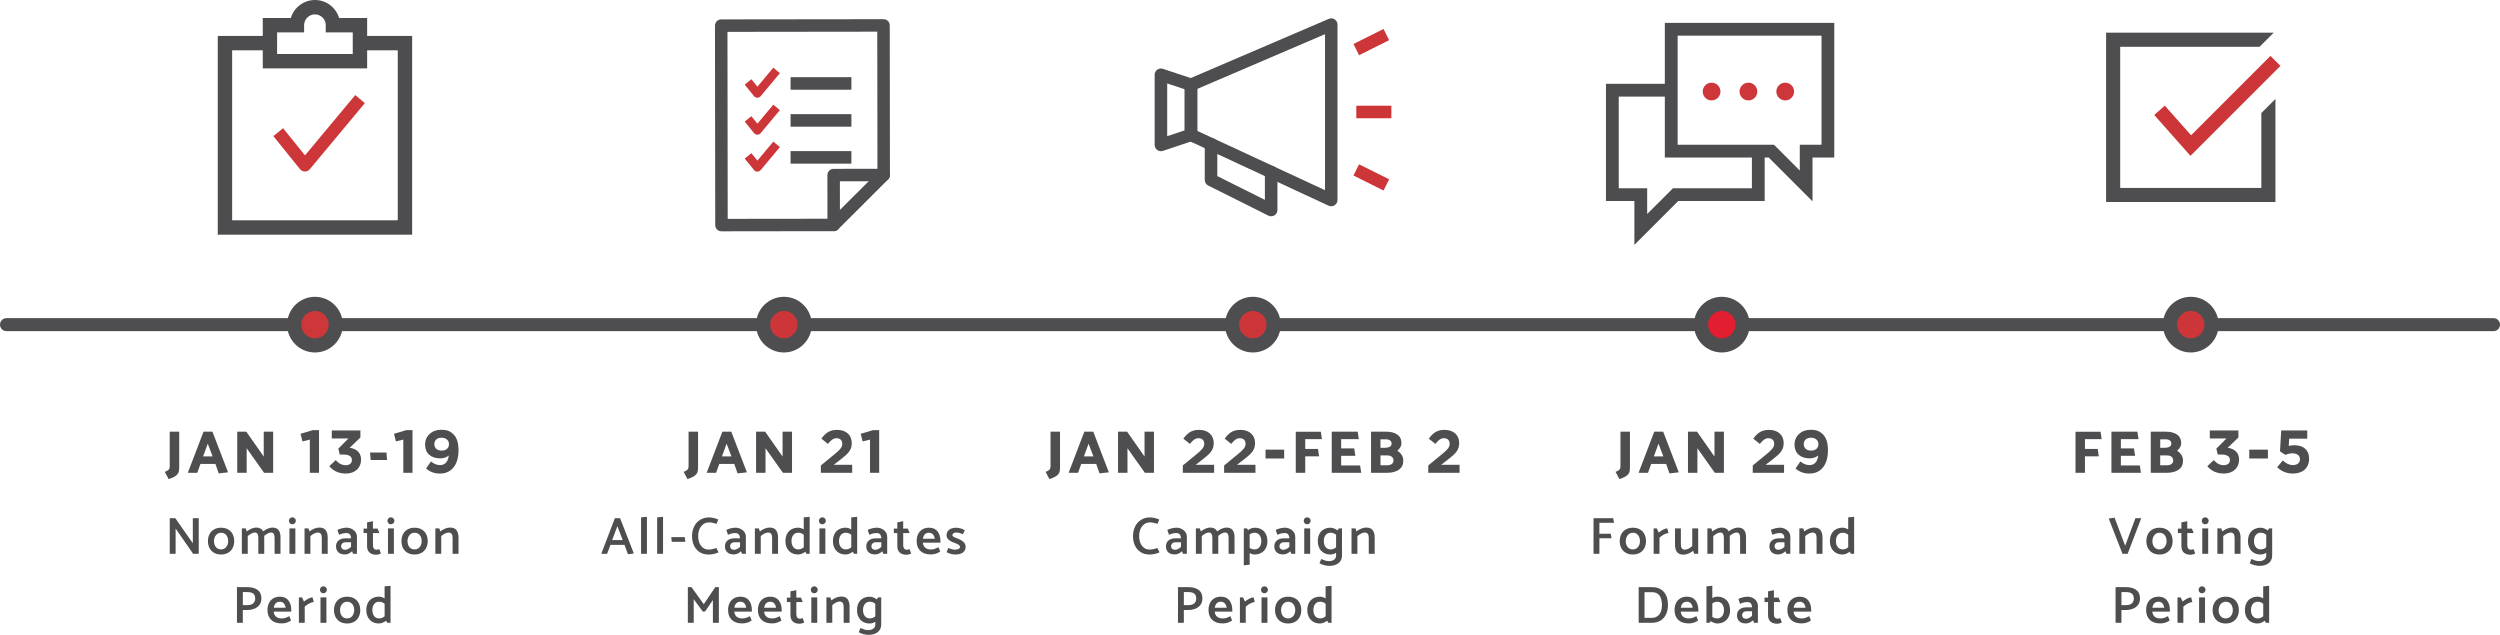 <?xml version="1.0" encoding="UTF-8"?>
<svg id="Layer_1" data-name="Layer 1" xmlns="http://www.w3.org/2000/svg" viewBox="0 0 1343.09 341.07">
  <defs>
    <style>
      .cls-1 {
        fill: #cc3639;
      }

      .cls-2 {
        fill: #4d4d4f;
      }

      .cls-3 {
        fill: #cd3739;
      }

      .cls-4 {
        fill: none;
        stroke: #4e4d4f;
        stroke-linecap: round;
        stroke-miterlimit: 10;
        stroke-width: 7px;
      }

      .cls-5 {
        fill: #e31e30;
      }

      .cls-6 {
        fill: #4e4d4f;
      }
    </style>
  </defs>
  <line class="cls-4" x1="3.5" y1="174.41" x2="1339.59" y2="174.41"/>
  <g>
    <path class="cls-6" d="M1127.55,245.17h-7.44v8.84h-5.07v-22.07h13.46l.58,3.97h-8.97v5.26h6.86l.58,4Z"/>
    <path class="cls-6" d="M1134.34,254.02v-22.1h13.94l.62,4h-9.49v4.97h7.02l.62,4h-7.64v5.17h10.17l.62,3.96h-15.86Z"/>
    <path class="cls-6" d="M1164.18,254.02h-8.71v-22.1h8.16c2.45,0,4.43.51,5.93,1.54s2.26,2.61,2.26,4.73c0,1.34-.74,2.67-2.21,3.96.97.61,1.75,1.35,2.32,2.24.57.89.86,1.91.86,3.06,0,2.19-.8,3.83-2.41,4.92-1.6,1.09-3.67,1.64-6.21,1.64ZM1163.21,236.01h-2.67v4.58h2.21c1.11,0,2.01-.18,2.71-.55s1.06-.92,1.06-1.66c0-1.58-1.1-2.37-3.32-2.37ZM1164.21,244.66h-3.67v5.3h3.54c1.04,0,1.87-.22,2.5-.67.63-.44.94-1.07.94-1.87,0-.87-.3-1.54-.89-2.03-.6-.49-1.4-.73-2.42-.73Z"/>
    <path class="cls-6" d="M1185.86,250.47l3.44-3.28c1.56,1.75,3.19,2.73,5.49,2.73,1.88,0,3.22-1.07,3.22-2.76v-.07c0-1.85-1.66-2.89-4.45-2.89h-2.08l-.78-3.18,5.43-5.46h-8.94v-4.29h15.37v3.77l-5.75,5.49c3.09.52,6.11,2.15,6.11,6.37v.07c0,4.29-3.12,7.44-8.19,7.44-4.09,0-6.92-1.62-8.87-3.93Z"/>
    <path class="cls-6" d="M1208.38,241.57h10.01v4.75h-10.01v-4.75Z"/>
    <path class="cls-6" d="M1223.37,250.99l3.02-3.61c1.72,1.56,3.41,2.47,5.43,2.47,2.34,0,3.8-1.14,3.8-3.15v-.07c0-1.95-1.66-3.09-4.03-3.09-1.43,0-2.73.39-3.8.85l-2.89-1.92.65-11.21h13.98v4.39h-9.69l-.26,3.93c.91-.23,1.72-.39,2.99-.39,4.42,0,7.96,2.14,7.96,7.28v.06c0,4.81-3.41,7.87-8.65,7.87-3.64,0-6.31-1.3-8.52-3.41Z"/>
  </g>
  <g>
    <path class="cls-6" d="M870.57,250.37v-18.46h5.1v19.63c0,1.06-.18,1.93-.54,2.62s-.94,1.27-1.75,1.77c-.81.5-1.95.99-3.4,1.46l-2.05-3.9c.76-.28,1.33-.57,1.71-.86.38-.29.63-.61.75-.94.12-.33.18-.77.18-1.32Z"/>
    <path class="cls-6" d="M893.52,231.91l8.39,21.84-5.01.58-1.79-5.1h-8.03l-1.72,4.78h-5.07l8.45-22.1h4.78ZM891.01,238.35l-2.5,6.86h5.1l-2.6-6.86Z"/>
    <path class="cls-6" d="M906.84,254.02v-22.1h4.88l9.36,13.36v-13.36h5.07v22.1h-4.88l-9.36-13.2v13.2h-5.07Z"/>
    <path class="cls-6" d="M941.65,250.05l7.57-6.21c2.83-2.34,3.93-3.58,3.93-5.46s-1.27-2.96-3.05-2.96-2.96.98-4.65,3.06l-3.51-2.83c2.24-3.05,4.42-4.71,8.48-4.71,4.71,0,7.83,2.76,7.83,7.02v.07c0,3.8-1.95,5.69-5.98,8.81l-3.71,2.86h9.91v4.32h-16.83v-3.96Z"/>
    <path class="cls-6" d="M964.6,251.71l2.63-3.8c1.66,1.33,3.05,1.95,4.97,1.95,2.79,0,4.29-2.11,4.62-5.17-1.11.94-2.63,1.56-4.62,1.56-4.94,0-8.12-2.73-8.12-7.35v-.06c0-4.58,3.54-7.96,8.68-7.96,3.05,0,4.84.75,6.57,2.47,1.62,1.62,2.7,4.1,2.7,8.58v.07c0,7.38-3.48,12.42-9.95,12.42-3.32,0-5.56-1.1-7.48-2.7ZM976.92,238.71v-.07c0-2.01-1.5-3.48-4-3.48s-3.87,1.43-3.87,3.45v.06c0,2.02,1.5,3.41,3.96,3.41s3.9-1.43,3.9-3.38Z"/>
  </g>
  <g>
    <path class="cls-6" d="M369.92,250.37v-18.46h5.1v19.63c0,1.06-.18,1.93-.54,2.62s-.94,1.27-1.75,1.77c-.81.5-1.95.99-3.4,1.46l-2.05-3.9c.76-.28,1.33-.57,1.71-.86.38-.29.63-.61.75-.94.12-.33.18-.77.18-1.32Z"/>
    <path class="cls-6" d="M392.87,231.91l8.39,21.84-5.01.58-1.79-5.1h-8.03l-1.72,4.78h-5.07l8.45-22.1h4.78ZM390.36,238.35l-2.5,6.86h5.1l-2.6-6.86Z"/>
    <path class="cls-6" d="M406.19,254.02v-22.1h4.88l9.36,13.36v-13.36h5.07v22.1h-4.88l-9.36-13.2v13.2h-5.07Z"/>
    <path class="cls-6" d="M441,250.05l7.57-6.21c2.83-2.34,3.93-3.58,3.93-5.46s-1.27-2.96-3.05-2.96-2.96.98-4.65,3.06l-3.51-2.83c2.24-3.05,4.42-4.71,8.48-4.71,4.71,0,7.83,2.76,7.83,7.02v.07c0,3.8-1.95,5.69-5.98,8.81l-3.71,2.86h9.91v4.32h-16.83v-3.96Z"/>
    <path class="cls-6" d="M467.39,236.17l-3.96.97-1.04-4.09,6.53-1.95h3.41v22.91h-4.94v-17.84Z"/>
  </g>
  <g>
    <path class="cls-6" d="M622.8,279.16l-.96,2.28c-1-.32-1.73-.53-2.21-.63-.48-.1-1.1-.16-1.87-.16-1.09,0-2.07.31-2.94.92-.87.61-1.56,1.47-2.07,2.59-.51,1.12-.76,2.41-.76,3.87,0,1.33.22,2.54.66,3.63.44,1.09,1.08,1.96,1.92,2.61.84.65,1.83.97,2.97.97,1.46,0,2.86-.29,4.2-.87l1.21,2.37c-.68.34-1.52.62-2.52.85-1,.22-1.92.34-2.75.34-1.92,0-3.55-.44-4.9-1.31-1.35-.87-2.37-2.06-3.06-3.55s-1.03-3.16-1.03-5c0-1.93.38-3.67,1.13-5.2.75-1.53,1.82-2.73,3.2-3.59,1.38-.86,2.99-1.3,4.83-1.3.68,0,1.5.1,2.48.31.98.21,1.8.5,2.48.87Z"/>
    <path class="cls-6" d="M628.01,287.3l-.87-2.59c.49-.32,1.24-.6,2.27-.85,1.02-.24,1.85-.37,2.49-.37,1.05,0,2.01.22,2.89.65s1.56,1.02,2.07,1.76c.51.74.76,1.57.76,2.49v9.13h-2.11l-.48-1.38c-.53.51-1.13.92-1.8,1.24-.68.32-1.35.48-2.03.48-1.58,0-2.77-.39-3.59-1.18-.82-.79-1.23-1.84-1.23-3.16s.46-2.43,1.39-3.18,2.15-1.13,3.68-1.13h2.99c-.04-1.9-.86-2.84-2.48-2.84-1.24,0-2.55.31-3.94.93ZM629.14,293.53c0,.49.18.92.54,1.28.36.37.84.55,1.46.55.58,0,1.16-.14,1.75-.42.58-.28,1.11-.67,1.58-1.15v-2.45h-3.07c-.69,0-1.24.21-1.65.63-.4.42-.61.94-.61,1.56Z"/>
    <path class="cls-6" d="M662.17,284.74c.7.88,1.06,2.12,1.06,3.72v9.07h-3.18v-8.59c0-.94-.15-1.65-.44-2.13-.29-.48-.78-.72-1.48-.72-.54,0-1.12.16-1.72.48-.6.32-1.25.75-1.94,1.3.02.13.03.33.03.59v9.07h-3.18v-8.59c0-.94-.15-1.65-.44-2.13-.29-.48-.78-.72-1.48-.72-1,0-2.25.63-3.77,1.89v9.55h-3.16v-13.66h2.11l.56,1.63c.79-.64,1.63-1.14,2.54-1.52s1.73-.56,2.48-.56c1.84,0,3.09.69,3.75,2.06.79-.62,1.63-1.12,2.52-1.49.89-.38,1.71-.56,2.46-.56,1.48,0,2.58.44,3.28,1.32Z"/>
    <path class="cls-6" d="M677.68,284.39c1.03.59,1.83,1.43,2.38,2.52s.83,2.37.83,3.83-.28,2.65-.84,3.73c-.56,1.08-1.37,1.92-2.41,2.52-1.04.6-2.26.9-3.65.9-.83,0-1.7-.24-2.62-.73v6.23l-3.16.31v-19.83h1.66l.68.9c.54-.41,1.13-.73,1.75-.94.62-.22,1.2-.32,1.75-.32,1.39,0,2.6.3,3.63.89ZM676.65,293.92c.65-.83.97-1.89.97-3.18s-.32-2.45-.96-3.28c-.64-.83-1.53-1.25-2.68-1.25-.49,0-.94.08-1.37.23-.42.15-.84.38-1.25.68v7.21c.77.56,1.64.84,2.62.84,1.13,0,2.01-.41,2.66-1.24Z"/>
    <path class="cls-6" d="M686.24,287.3l-.87-2.59c.49-.32,1.24-.6,2.27-.85,1.02-.24,1.85-.37,2.49-.37,1.05,0,2.01.22,2.89.65s1.56,1.02,2.07,1.76c.51.74.76,1.57.76,2.49v9.13h-2.11l-.48-1.38c-.53.51-1.13.92-1.8,1.24-.68.32-1.35.48-2.03.48-1.58,0-2.77-.39-3.59-1.18-.82-.79-1.23-1.84-1.23-3.16s.46-2.43,1.39-3.18,2.15-1.13,3.68-1.13h2.99c-.04-1.9-.86-2.84-2.48-2.84-1.24,0-2.55.31-3.94.93ZM687.37,293.53c0,.49.18.92.54,1.28.36.37.84.55,1.46.55.58,0,1.16-.14,1.75-.42.58-.28,1.11-.67,1.58-1.15v-2.45h-3.07c-.69,0-1.24.21-1.65.63-.4.42-.61.94-.61,1.56Z"/>
    <path class="cls-6" d="M702.24,281.67c-.53,0-.96-.18-1.31-.55s-.52-.81-.52-1.34.18-.94.54-1.31c.36-.37.79-.55,1.29-.55s.97.18,1.34.55.55.8.55,1.31-.18.97-.55,1.34-.81.55-1.34.55ZM700.69,297.53v-13.66h3.18v13.66h-3.18Z"/>
    <path class="cls-6" d="M720.97,283.87v14.59c0,1.71-.62,3.06-1.84,4.06-1.23,1-2.92,1.49-5.06,1.49-.68,0-1.55-.13-2.63-.39-1.08-.26-1.93-.61-2.55-1.04l.96-2.28c.85.39,1.57.69,2.18.87.61.19,1.26.28,1.96.28,1.13,0,2.04-.27,2.75-.8s1.06-1.27,1.06-2.21v-1.46c-.49.3-1,.53-1.52.69-.53.16-1.02.24-1.49.24-1.39,0-2.6-.3-3.62-.9-1.02-.6-1.81-1.45-2.37-2.54-.55-1.09-.83-2.36-.83-3.8s.28-2.68.83-3.76c.55-1.08,1.35-1.92,2.39-2.51,1.04-.59,2.26-.89,3.65-.89.56,0,1.19.13,1.89.39.7.26,1.31.62,1.86,1.07l.68-1.1h1.72ZM716.38,294.89c.47-.18.94-.46,1.41-.86v-6.7c-.45-.39-.91-.68-1.38-.86-.47-.18-1-.27-1.58-.27-1.13,0-2.01.41-2.66,1.24s-.97,1.89-.97,3.18c0,1.37.32,2.47.97,3.3s1.54,1.24,2.66,1.24c.56,0,1.08-.09,1.55-.27Z"/>
    <path class="cls-6" d="M729.25,297.53h-3.16v-13.66h2.11l.56,1.63c.79-.64,1.65-1.14,2.59-1.52.94-.38,1.82-.56,2.65-.56,1.6,0,2.75.47,3.46,1.42.71.95,1.07,2.25,1.07,3.9v8.79h-3.18v-8.59c0-1.9-.7-2.84-2.11-2.84-1.15,0-2.48.63-4,1.89v9.55Z"/>
    <path class="cls-6" d="M636.01,334.59h-3.16v-19.15h5.72c2.22,0,4,.49,5.37,1.48,1.36.99,2.04,2.51,2.04,4.58,0,1.37-.35,2.53-1.06,3.46-.7.94-1.63,1.63-2.79,2.08-1.16.45-2.43.68-3.82.68h-2.31v6.87ZM638.52,318.09h-2.51v7.01h2.45c1.26,0,2.26-.28,3-.84.74-.56,1.14-1.43,1.2-2.59,0-1.3-.35-2.22-1.06-2.76-.71-.54-1.73-.82-3.08-.82Z"/>
    <path class="cls-6" d="M662.04,328.59h-9.46c.28,2.44,1.74,3.66,4.37,3.66.73,0,1.38-.1,1.96-.3.57-.2,1.26-.5,2.07-.92l.96,2.31c-1.52,1.05-3.2,1.58-5.04,1.58-2.48,0-4.37-.64-5.68-1.93-1.3-1.29-1.96-3.04-1.96-5.25,0-1.43.27-2.68.8-3.76s1.3-1.92,2.31-2.52c1-.6,2.19-.9,3.56-.9,2.01,0,3.53.67,4.56,2,1.03,1.33,1.55,3.03,1.55,5.1v.93ZM652.63,326.48h6.37c-.17-1.05-.52-1.85-1.04-2.39-.53-.54-1.23-.82-2.11-.82s-1.63.28-2.18.85c-.55.56-.9,1.35-1.03,2.37Z"/>
    <path class="cls-6" d="M669.28,334.59h-3.16v-13.66h1.69l1.04,2.25c.68-.56,1.45-1.08,2.32-1.55.87-.47,1.64-.7,2.29-.7l.65,2.54c-.68,0-1.46.24-2.37.7-.9.47-1.73,1.04-2.48,1.72v8.7Z"/>
    <path class="cls-6" d="M679.28,318.73c-.53,0-.96-.18-1.31-.55s-.52-.81-.52-1.34.18-.94.54-1.31c.36-.37.79-.55,1.29-.55s.97.18,1.34.55.55.8.55,1.31-.18.97-.55,1.34-.81.55-1.34.55ZM677.73,334.59v-13.66h3.18v13.66h-3.18Z"/>
    <path class="cls-6" d="M698.24,331.52c-.58,1.09-1.41,1.93-2.48,2.54s-2.32.9-3.75.9-2.67-.3-3.72-.9-1.86-1.44-2.44-2.52c-.57-1.08-.86-2.34-.86-3.79s.29-2.68.86-3.76c.57-1.08,1.39-1.92,2.46-2.52,1.07-.6,2.32-.9,3.75-.9s2.67.3,3.73.89c1.06.59,1.88,1.43,2.45,2.52.57,1.09.86,2.35.86,3.77s-.29,2.69-.87,3.77ZM694.79,330.96c.7-.84,1.06-1.91,1.06-3.18s-.34-2.42-1.03-3.25c-.69-.83-1.6-1.25-2.75-1.25s-2.04.42-2.75,1.27c-.7.85-1.07,1.92-1.08,3.21,0,1.33.34,2.41,1.03,3.24.68.83,1.6,1.24,2.75,1.24s2.07-.42,2.77-1.27Z"/>
    <path class="cls-6" d="M715.36,314.73v19.86h-1.72l-.68-1.13c-.58.47-1.21.84-1.87,1.1-.67.26-1.31.39-1.93.39-1.39,0-2.6-.3-3.62-.9-1.02-.6-1.81-1.45-2.37-2.54-.55-1.09-.83-2.36-.83-3.8s.28-2.68.83-3.76c.55-1.08,1.35-1.92,2.39-2.51,1.04-.59,2.26-.89,3.65-.89.43,0,.91.08,1.44.24.53.16,1.03.39,1.52.69v-6.48l3.18-.28ZM706.56,330.99c.65.83,1.54,1.24,2.66,1.24.56,0,1.08-.09,1.55-.27s.94-.46,1.41-.86v-6.7c-.45-.39-.91-.68-1.38-.86-.47-.18-1-.27-1.58-.27-1.13,0-2.01.41-2.66,1.24s-.97,1.89-.97,3.18c0,1.37.32,2.47.97,3.3Z"/>
  </g>
  <g>
    <path class="cls-6" d="M564.38,250.37v-18.46h5.1v19.63c0,1.06-.18,1.93-.54,2.62s-.94,1.27-1.75,1.77c-.81.5-1.95.99-3.4,1.46l-2.05-3.9c.76-.28,1.33-.57,1.71-.86.38-.29.63-.61.75-.94.12-.33.18-.77.18-1.32Z"/>
    <path class="cls-6" d="M587.33,231.91l8.39,21.84-5.01.58-1.79-5.1h-8.03l-1.72,4.78h-5.07l8.45-22.1h4.78ZM584.82,238.35l-2.5,6.86h5.1l-2.6-6.86Z"/>
    <path class="cls-6" d="M600.65,254.02v-22.1h4.88l9.36,13.36v-13.36h5.07v22.1h-4.88l-9.36-13.2v13.2h-5.07Z"/>
    <path class="cls-6" d="M635.46,250.05l7.57-6.21c2.83-2.34,3.93-3.58,3.93-5.46s-1.27-2.96-3.05-2.96-2.96.98-4.65,3.06l-3.51-2.83c2.24-3.05,4.42-4.71,8.48-4.71,4.71,0,7.83,2.76,7.83,7.02v.07c0,3.8-1.95,5.69-5.98,8.81l-3.71,2.86h9.91v4.32h-16.83v-3.96Z"/>
    <path class="cls-6" d="M657.66,250.05l7.57-6.21c2.83-2.34,3.93-3.58,3.93-5.46s-1.27-2.96-3.05-2.96-2.96.98-4.65,3.06l-3.51-2.83c2.24-3.05,4.42-4.71,8.48-4.71,4.71,0,7.83,2.76,7.83,7.02v.07c0,3.8-1.95,5.69-5.98,8.81l-3.71,2.86h9.91v4.32h-16.83v-3.96Z"/>
    <path class="cls-6" d="M679.89,241.57h10.01v4.75h-10.01v-4.75Z"/>
    <path class="cls-6" d="M708.65,245.17h-7.44v8.84h-5.07v-22.07h13.46l.58,3.97h-8.97v5.26h6.86l.58,4Z"/>
    <path class="cls-6" d="M715.45,254.02v-22.1h13.94l.62,4h-9.49v4.97h7.02l.62,4h-7.64v5.17h10.17l.62,3.96h-15.86Z"/>
    <path class="cls-6" d="M745.28,254.02h-8.71v-22.1h8.16c2.45,0,4.43.51,5.93,1.54s2.26,2.61,2.26,4.73c0,1.34-.74,2.67-2.21,3.96.97.61,1.75,1.35,2.32,2.24.57.89.86,1.91.86,3.06,0,2.19-.8,3.83-2.41,4.92-1.6,1.09-3.67,1.64-6.21,1.64ZM744.31,236.01h-2.67v4.58h2.21c1.11,0,2.01-.18,2.71-.55s1.06-.92,1.06-1.66c0-1.58-1.1-2.37-3.32-2.37ZM745.32,244.66h-3.67v5.3h3.54c1.04,0,1.87-.22,2.5-.67.63-.44.94-1.07.94-1.87,0-.87-.3-1.54-.89-2.03-.6-.49-1.4-.73-2.42-.73Z"/>
    <path class="cls-6" d="M767.32,250.05l7.57-6.21c2.83-2.34,3.93-3.58,3.93-5.46s-1.27-2.96-3.05-2.96-2.96.98-4.65,3.06l-3.51-2.83c2.24-3.05,4.42-4.71,8.48-4.71,4.71,0,7.83,2.76,7.83,7.02v.07c0,3.8-1.95,5.69-5.98,8.81l-3.71,2.86h9.91v4.32h-16.83v-3.96Z"/>
  </g>
  <g>
    <path class="cls-6" d="M91.18,250.37v-18.46h5.1v19.63c0,1.06-.18,1.93-.54,2.62s-.94,1.27-1.75,1.77c-.81.5-1.95.99-3.4,1.46l-2.05-3.9c.76-.28,1.33-.57,1.71-.86.38-.29.63-.61.75-.94.12-.33.18-.77.18-1.32Z"/>
    <path class="cls-6" d="M114.13,231.91l8.39,21.84-5.01.58-1.79-5.1h-8.03l-1.72,4.78h-5.07l8.45-22.1h4.78ZM111.62,238.35l-2.5,6.86h5.1l-2.6-6.86Z"/>
    <path class="cls-6" d="M127.45,254.02v-22.1h4.88l9.36,13.36v-13.36h5.07v22.1h-4.88l-9.36-13.2v13.2h-5.07Z"/>
    <path class="cls-6" d="M166.45,236.17l-3.96.97-1.04-4.09,6.53-1.95h3.41v22.91h-4.94v-17.84Z"/>
    <path class="cls-6" d="M176.92,250.47l3.44-3.28c1.56,1.75,3.19,2.73,5.49,2.73,1.88,0,3.22-1.07,3.22-2.76v-.07c0-1.85-1.66-2.89-4.45-2.89h-2.08l-.78-3.18,5.43-5.46h-8.94v-4.29h15.37v3.77l-5.75,5.49c3.09.52,6.11,2.15,6.11,6.37v.07c0,4.29-3.12,7.44-8.19,7.44-4.09,0-6.92-1.62-8.87-3.93Z"/>
    <path class="cls-6" d="M207.96,247.12h-8.81l-.36-4h8.84l.33,4Z"/>
    <path class="cls-6" d="M216.67,236.17l-3.96.97-1.04-4.09,6.53-1.95h3.41v22.91h-4.94v-17.84Z"/>
    <path class="cls-6" d="M228.89,251.71l2.63-3.8c1.66,1.33,3.05,1.95,4.97,1.95,2.79,0,4.29-2.11,4.62-5.17-1.11.94-2.63,1.56-4.62,1.56-4.94,0-8.12-2.73-8.12-7.35v-.06c0-4.58,3.54-7.96,8.68-7.96,3.05,0,4.84.75,6.57,2.47,1.62,1.62,2.7,4.1,2.7,8.58v.07c0,7.38-3.48,12.42-9.95,12.42-3.32,0-5.56-1.1-7.48-2.7ZM241.21,238.71v-.07c0-2.01-1.5-3.48-4-3.48s-3.87,1.43-3.87,3.45v.06c0,2.02,1.5,3.41,3.96,3.41s3.9-1.43,3.9-3.38Z"/>
  </g>
  <g>
    <polygon class="cls-1" points="1176.79 83.73 1157.33 61.76 1163.01 56.74 1177.13 72.67 1219.77 30.03 1225.13 35.4 1176.79 83.73"/>
    <polygon class="cls-6" points="1214.87 60.71 1214.87 100.95 1139.05 100.95 1139.05 25.13 1213.95 25.13 1221.53 17.55 1131.47 17.55 1131.47 108.53 1222.45 108.53 1222.45 53.13 1214.87 60.71"/>
  </g>
  <g>
    <path class="cls-6" d="M715.2,110.82c-.48,0-.97-.1-1.42-.31l-75.36-34.99c-1.19-.55-1.95-1.74-1.95-3.06v-26.92c0-1.35.8-2.57,2.04-3.1l75.36-32.3c1.04-.45,2.24-.34,3.18.28.95.62,1.51,1.68,1.51,2.81v94.21c0,1.15-.59,2.22-1.56,2.84-.55.35-1.18.53-1.81.53ZM643.21,70.31l68.63,31.86V18.36l-68.63,29.41v22.54Z"/>
    <path class="cls-6" d="M682.91,116.2c-.52,0-1.03-.12-1.51-.36l-32.3-16.15c-1.14-.57-1.86-1.74-1.86-3.01v-19.23c0-1.86,1.51-3.37,3.37-3.37s3.37,1.51,3.37,3.37v17.15l25.56,12.78v-14.93c0-1.86,1.51-3.37,3.37-3.37s3.37,1.51,3.37,3.37v20.38c0,1.17-.6,2.25-1.6,2.87-.54.33-1.16.5-1.77.5Z"/>
    <rect class="cls-1" x="733.37" y="86.31" width="6.74" height="18.06" transform="translate(322.01 711.68) rotate(-63.44)"/>
    <rect class="cls-1" x="727.71" y="19.3" width="18.06" height="6.74" transform="translate(67.64 331.87) rotate(-26.57)"/>
    <path class="cls-6" d="M623.69,81.21c-.7,0-1.39-.22-1.97-.64-.88-.63-1.4-1.65-1.4-2.73v-37.68c0-1.08.52-2.1,1.4-2.73.88-.63,2.01-.81,3.04-.46l16.15,5.38c1.38.46,2.3,1.75,2.3,3.2v26.92c0,1.45-.93,2.74-2.3,3.2l-16.15,5.38c-.35.12-.71.17-1.07.17ZM627.06,44.84v28.33l9.41-3.14v-22.06l-9.41-3.14Z"/>
    <rect class="cls-1" x="728.66" y="56.79" width="18.84" height="6.74"/>
  </g>
  <g>
    <g>
      <polygon class="cls-2" points="221.42 126.08 116.99 126.08 116.99 19.3 145.03 19.3 145.03 27.03 124.72 27.03 124.72 118.35 213.69 118.35 213.69 27.03 193.38 27.03 193.38 19.3 221.42 19.3 221.42 126.08"/>
      <path class="cls-2" d="M197.25,36.74h-56.08V9.67h15.07c1.67-5.59,6.85-9.67,12.97-9.67s11.31,4.08,12.97,9.67h15.07v27.07ZM148.89,29.01h40.62v-11.61h-14.51v-3.86c0-3.2-2.6-5.81-5.81-5.81s-5.81,2.6-5.81,5.81v3.86h-14.51v11.61Z"/>
    </g>
    <path class="cls-3" d="M163.82,92.14h-.03c-1.01,0-1.96-.47-2.6-1.25l-14.34-17.77,5.24-4.23,11.76,14.57,26.99-32.38,5.18,4.31-29.62,35.54c-.64.77-1.59,1.21-2.59,1.21Z"/>
  </g>
  <g>
    <g>
      <path class="cls-2" d="M973.76,108.18l-23.56-23.56h-55.79V12.29h91.03v72.33h-11.69v23.56ZM901.29,77.76h51.76l13.85,13.85v-13.85h11.69V19.16h-77.3v58.6Z"/>
      <polygon class="cls-2" points="878.05 131.56 878.05 108 862.78 108 862.78 45.02 897.85 45.02 897.85 51.89 869.65 51.89 869.65 101.14 884.92 101.14 884.92 114.98 898.77 101.14 941.18 101.14 941.18 81.19 948.05 81.19 948.05 108 901.61 108 878.05 131.56"/>
    </g>
    <g>
      <circle class="cls-3" cx="919.53" cy="49.18" r="4.77"/>
      <circle class="cls-3" cx="939.31" cy="49.18" r="4.77"/>
      <circle class="cls-3" cx="959.08" cy="49.18" r="4.77"/>
    </g>
  </g>
  <g>
    <path class="cls-6" d="M1141.71,293.22l5.52-14.84h3.13l-7.32,19.15h-2.76l-7.41-18.96,3.16-.45,5.69,15.1Z"/>
    <path class="cls-6" d="M1166.35,294.46c-.58,1.09-1.41,1.93-2.48,2.54s-2.32.9-3.75.9-2.67-.3-3.72-.9-1.86-1.44-2.44-2.52c-.57-1.08-.86-2.34-.86-3.79s.29-2.68.86-3.76c.57-1.08,1.39-1.92,2.46-2.52,1.07-.6,2.32-.9,3.75-.9s2.67.3,3.73.89c1.06.59,1.88,1.43,2.45,2.52.57,1.09.86,2.35.86,3.77s-.29,2.69-.87,3.77ZM1162.9,293.89c.7-.84,1.06-1.91,1.06-3.18s-.34-2.42-1.03-3.25c-.69-.83-1.6-1.25-2.75-1.25s-2.04.42-2.75,1.27c-.7.85-1.07,1.92-1.08,3.21,0,1.33.34,2.41,1.03,3.24.68.83,1.6,1.24,2.75,1.24s2.07-.42,2.77-1.27Z"/>
    <path class="cls-6" d="M1177.57,283.98l.96,2.42h-3.44v6.51c0,.73.16,1.32.49,1.76.33.44.82.66,1.48.66.43,0,.9-.11,1.41-.34l.87,2.34c-.28.19-.67.35-1.17.49-.5.14-.95.21-1.37.21-1.52,0-2.71-.39-3.58-1.18-.86-.79-1.29-1.92-1.29-3.41v-7.04h-1.89v-2.42h1.89v-3.35l3.15-.62v3.97h2.48Z"/>
    <path class="cls-6" d="M1184.69,281.67c-.53,0-.96-.18-1.31-.55s-.52-.81-.52-1.34.18-.94.54-1.31c.36-.37.79-.55,1.29-.55s.97.18,1.34.55.55.8.55,1.31-.18.97-.55,1.34-.81.55-1.34.55ZM1183.14,297.53v-13.66h3.18v13.66h-3.18Z"/>
    <path class="cls-6" d="M1194.41,297.53h-3.16v-13.66h2.11l.56,1.63c.79-.64,1.65-1.14,2.59-1.52.94-.38,1.82-.56,2.65-.56,1.6,0,2.75.47,3.46,1.42.71.95,1.07,2.25,1.07,3.9v8.79h-3.18v-8.59c0-1.9-.7-2.84-2.11-2.84-1.15,0-2.48.63-4,1.89v9.55Z"/>
    <path class="cls-6" d="M1220.69,283.87v14.59c0,1.71-.62,3.06-1.84,4.06-1.23,1-2.92,1.49-5.06,1.49-.68,0-1.55-.13-2.63-.39-1.08-.26-1.93-.61-2.55-1.04l.96-2.28c.85.39,1.57.69,2.18.87.61.19,1.26.28,1.96.28,1.13,0,2.04-.27,2.75-.8s1.06-1.27,1.06-2.21v-1.46c-.49.3-1,.53-1.52.69-.53.16-1.02.24-1.49.24-1.39,0-2.6-.3-3.62-.9-1.02-.6-1.81-1.45-2.37-2.54-.55-1.09-.83-2.36-.83-3.8s.28-2.68.83-3.76c.55-1.08,1.35-1.92,2.39-2.51,1.04-.59,2.26-.89,3.65-.89.56,0,1.19.13,1.89.39.7.26,1.31.62,1.86,1.07l.68-1.1h1.72ZM1216.1,294.89c.47-.18.94-.46,1.41-.86v-6.7c-.45-.39-.91-.68-1.38-.86-.47-.18-1-.27-1.58-.27-1.13,0-2.01.41-2.66,1.24s-.97,1.89-.97,3.18c0,1.37.32,2.47.97,3.3s1.54,1.24,2.66,1.24c.56,0,1.08-.09,1.55-.27Z"/>
    <path class="cls-6" d="M1139.72,334.59h-3.16v-19.15h5.72c2.22,0,4,.49,5.37,1.48,1.36.99,2.04,2.51,2.04,4.58,0,1.37-.35,2.53-1.06,3.46-.7.94-1.63,1.63-2.79,2.08-1.16.45-2.43.68-3.82.68h-2.31v6.87ZM1142.23,318.09h-2.51v7.01h2.45c1.26,0,2.26-.28,3-.84.74-.56,1.14-1.43,1.2-2.59,0-1.3-.35-2.22-1.06-2.76-.71-.54-1.73-.82-3.08-.82Z"/>
    <path class="cls-6" d="M1165.75,328.59h-9.46c.28,2.44,1.74,3.66,4.37,3.66.73,0,1.38-.1,1.96-.3.57-.2,1.26-.5,2.07-.92l.96,2.31c-1.52,1.05-3.2,1.58-5.04,1.58-2.48,0-4.37-.64-5.68-1.93-1.3-1.29-1.96-3.04-1.96-5.25,0-1.43.27-2.68.8-3.76s1.3-1.92,2.31-2.52c1-.6,2.19-.9,3.56-.9,2.01,0,3.53.67,4.56,2,1.03,1.33,1.55,3.03,1.55,5.1v.93ZM1156.34,326.48h6.37c-.17-1.05-.52-1.85-1.04-2.39-.53-.54-1.23-.82-2.11-.82s-1.63.28-2.18.85c-.55.56-.9,1.35-1.03,2.37Z"/>
    <path class="cls-6" d="M1172.99,334.59h-3.16v-13.66h1.69l1.04,2.25c.68-.56,1.45-1.08,2.32-1.55.87-.47,1.64-.7,2.29-.7l.65,2.54c-.68,0-1.46.24-2.37.7-.9.47-1.73,1.04-2.48,1.72v8.7Z"/>
    <path class="cls-6" d="M1182.99,318.73c-.53,0-.96-.18-1.31-.55s-.52-.81-.52-1.34.18-.94.54-1.31c.36-.37.79-.55,1.29-.55s.97.18,1.34.55.55.8.55,1.31-.18.97-.55,1.34-.81.55-1.34.55ZM1181.44,334.59v-13.66h3.18v13.66h-3.18Z"/>
    <path class="cls-6" d="M1201.94,331.52c-.58,1.09-1.41,1.93-2.48,2.54s-2.32.9-3.75.9-2.67-.3-3.72-.9-1.86-1.44-2.44-2.52c-.57-1.08-.86-2.34-.86-3.79s.29-2.68.86-3.76c.57-1.08,1.39-1.92,2.46-2.52,1.07-.6,2.32-.9,3.75-.9s2.67.3,3.73.89c1.06.59,1.88,1.43,2.45,2.52.57,1.09.86,2.35.86,3.77s-.29,2.69-.87,3.77ZM1198.49,330.96c.7-.84,1.06-1.91,1.06-3.18s-.34-2.42-1.03-3.25c-.69-.83-1.6-1.25-2.75-1.25s-2.04.42-2.75,1.27c-.7.85-1.07,1.92-1.08,3.21,0,1.33.34,2.41,1.03,3.24.68.83,1.6,1.24,2.75,1.24s2.07-.42,2.77-1.27Z"/>
    <path class="cls-6" d="M1219.07,314.73v19.86h-1.72l-.68-1.13c-.58.47-1.21.84-1.87,1.1-.67.26-1.31.39-1.93.39-1.39,0-2.6-.3-3.62-.9-1.02-.6-1.81-1.45-2.37-2.54-.55-1.09-.83-2.36-.83-3.8s.28-2.68.83-3.76c.55-1.08,1.35-1.92,2.39-2.51,1.04-.59,2.26-.89,3.65-.89.43,0,.91.08,1.44.24.53.16,1.03.39,1.52.69v-6.48l3.18-.28ZM1210.27,330.99c.65.83,1.54,1.24,2.66,1.24.56,0,1.08-.09,1.55-.27s.94-.46,1.41-.86v-6.7c-.45-.39-.91-.68-1.38-.86-.47-.18-1-.27-1.58-.27-1.13,0-2.01.41-2.66,1.24s-.97,1.89-.97,3.18c0,1.37.32,2.47.97,3.3Z"/>
  </g>
  <g>
    <path class="cls-6" d="M865.8,289.16h-6.54v8.37h-3.16v-19.15h10.56l.48,2.48h-7.89v5.89h6.11l.42,2.42Z"/>
    <path class="cls-6" d="M883.43,294.46c-.58,1.09-1.41,1.93-2.48,2.54s-2.32.9-3.75.9-2.67-.3-3.72-.9-1.86-1.44-2.44-2.52c-.57-1.08-.86-2.34-.86-3.79s.29-2.68.86-3.76c.57-1.08,1.39-1.92,2.46-2.52,1.07-.6,2.32-.9,3.75-.9s2.67.3,3.73.89c1.06.59,1.88,1.43,2.45,2.52.57,1.09.86,2.35.86,3.77s-.29,2.69-.87,3.77ZM879.98,293.89c.7-.84,1.06-1.91,1.06-3.18s-.34-2.42-1.03-3.25c-.69-.83-1.6-1.25-2.75-1.25s-2.04.42-2.75,1.27c-.7.85-1.07,1.92-1.08,3.21,0,1.33.34,2.41,1.03,3.24.68.83,1.6,1.24,2.75,1.24s2.07-.42,2.77-1.27Z"/>
    <path class="cls-6" d="M891.55,297.53h-3.16v-13.66h1.69l1.04,2.25c.68-.56,1.45-1.08,2.32-1.55.87-.47,1.64-.7,2.29-.7l.65,2.54c-.68,0-1.46.24-2.37.7-.9.47-1.73,1.04-2.48,1.72v8.7Z"/>
    <path class="cls-6" d="M909.15,283.87h3.18v13.66h-2.14l-.56-1.63c-.79.64-1.65,1.15-2.59,1.52-.94.38-1.82.56-2.65.56-3,0-4.51-1.78-4.51-5.32v-8.79h3.15v8.59c0,1.9.7,2.84,2.11,2.84,1.14,0,2.48-.63,4-1.89v-9.55Z"/>
    <path class="cls-6" d="M936.97,284.74c.7.88,1.06,2.12,1.06,3.72v9.07h-3.18v-8.59c0-.94-.15-1.65-.44-2.13-.29-.48-.78-.72-1.48-.72-.54,0-1.12.16-1.72.48-.6.32-1.25.75-1.94,1.3.02.13.03.33.03.59v9.07h-3.18v-8.59c0-.94-.15-1.65-.44-2.13-.29-.48-.78-.72-1.48-.72-1,0-2.25.63-3.77,1.89v9.55h-3.16v-13.66h2.11l.56,1.63c.79-.64,1.63-1.14,2.54-1.52s1.73-.56,2.48-.56c1.84,0,3.09.69,3.75,2.06.79-.62,1.63-1.12,2.52-1.49.89-.38,1.71-.56,2.46-.56,1.48,0,2.58.44,3.28,1.32Z"/>
    <path class="cls-6" d="M952.22,287.3l-.87-2.59c.49-.32,1.24-.6,2.27-.85,1.02-.24,1.85-.37,2.49-.37,1.05,0,2.01.22,2.89.65s1.56,1.02,2.07,1.76c.51.74.76,1.57.76,2.49v9.13h-2.11l-.48-1.38c-.53.51-1.13.92-1.8,1.24-.68.32-1.35.48-2.03.48-1.58,0-2.77-.39-3.59-1.18-.82-.79-1.23-1.84-1.23-3.16s.46-2.43,1.39-3.18,2.15-1.13,3.68-1.13h2.99c-.04-1.9-.86-2.84-2.48-2.84-1.24,0-2.55.31-3.94.93ZM953.35,293.53c0,.49.18.92.54,1.28.36.37.84.55,1.46.55.58,0,1.16-.14,1.75-.42.58-.28,1.11-.67,1.58-1.15v-2.45h-3.07c-.69,0-1.24.21-1.65.63-.4.42-.61.94-.61,1.56Z"/>
    <path class="cls-6" d="M969.83,297.53h-3.16v-13.66h2.11l.56,1.63c.79-.64,1.65-1.14,2.59-1.52.94-.38,1.82-.56,2.65-.56,1.6,0,2.75.47,3.46,1.42.71.95,1.07,2.25,1.07,3.9v8.79h-3.18v-8.59c0-1.9-.7-2.84-2.11-2.84-1.15,0-2.48.63-4,1.89v9.55Z"/>
    <path class="cls-6" d="M996.11,277.67v19.86h-1.72l-.68-1.13c-.58.47-1.21.84-1.87,1.1-.67.26-1.31.39-1.93.39-1.39,0-2.6-.3-3.62-.9-1.02-.6-1.81-1.45-2.37-2.54-.55-1.09-.83-2.36-.83-3.8s.28-2.68.83-3.76c.55-1.08,1.35-1.92,2.39-2.51,1.04-.59,2.26-.89,3.65-.89.43,0,.91.08,1.44.24.53.16,1.03.39,1.52.69v-6.48l3.18-.28ZM987.3,293.92c.65.83,1.54,1.24,2.66,1.24.56,0,1.08-.09,1.55-.27s.94-.46,1.41-.86v-6.7c-.45-.39-.91-.68-1.38-.86-.47-.18-1-.27-1.58-.27-1.13,0-2.01.41-2.66,1.24s-.97,1.89-.97,3.18c0,1.37.32,2.47.97,3.3Z"/>
    <path class="cls-6" d="M887.36,334.59h-7.01v-19.15h7.07c2.85,0,5.01.86,6.48,2.59,1.46,1.73,2.2,4.02,2.2,6.87,0,1.93-.34,3.63-1.01,5.08s-1.67,2.59-2.99,3.39c-1.32.81-2.89,1.21-4.73,1.21ZM887.53,318.14h-4.03v13.8h3.83c1.71,0,3.06-.59,4.04-1.76s1.48-2.92,1.48-5.25c0-2.14-.44-3.81-1.32-5-.88-1.19-2.22-1.79-4-1.79Z"/>
    <path class="cls-6" d="M912.41,328.59h-9.46c.28,2.44,1.74,3.66,4.37,3.66.73,0,1.38-.1,1.96-.3.57-.2,1.26-.5,2.07-.92l.96,2.31c-1.52,1.05-3.2,1.58-5.04,1.58-2.48,0-4.37-.64-5.68-1.93-1.3-1.29-1.96-3.04-1.96-5.25,0-1.43.27-2.68.8-3.76s1.3-1.92,2.31-2.52c1-.6,2.19-.9,3.56-.9,2.01,0,3.53.67,4.56,2,1.03,1.33,1.55,3.03,1.55,5.1v.93ZM903,326.48h6.37c-.17-1.05-.52-1.85-1.04-2.39-.53-.54-1.23-.82-2.11-.82s-1.63.28-2.18.85c-.55.56-.9,1.35-1.03,2.37Z"/>
    <path class="cls-6" d="M926.24,321.45c1.03.59,1.83,1.43,2.38,2.52.55,1.09.83,2.37.83,3.83s-.28,2.65-.85,3.73c-.56,1.08-1.37,1.92-2.41,2.52s-2.26.9-3.65.9c-.51,0-1.08-.11-1.71-.34-.63-.23-1.22-.53-1.76-.9l-.65.87h-1.66v-19.58l3.16-.31v6.59c.92-.49,1.81-.73,2.68-.73,1.39,0,2.6.3,3.63.89ZM925.21,330.99c.65-.83.97-1.89.97-3.18s-.32-2.45-.96-3.28c-.64-.83-1.53-1.25-2.68-1.25-.49,0-.94.08-1.37.23-.42.15-.84.38-1.25.68v7.21c.77.56,1.64.84,2.62.84,1.13,0,2.01-.41,2.66-1.24Z"/>
    <path class="cls-6" d="M934.8,324.37l-.87-2.59c.49-.32,1.24-.6,2.27-.85,1.02-.24,1.85-.37,2.49-.37,1.05,0,2.01.22,2.89.65s1.56,1.02,2.07,1.76c.51.74.76,1.57.76,2.49v9.13h-2.11l-.48-1.38c-.53.51-1.13.92-1.8,1.24-.68.32-1.35.48-2.03.48-1.58,0-2.77-.39-3.59-1.18-.82-.79-1.23-1.84-1.23-3.16s.46-2.43,1.39-3.18,2.15-1.13,3.68-1.13h2.99c-.04-1.9-.86-2.84-2.48-2.84-1.24,0-2.55.31-3.94.93ZM935.93,330.59c0,.49.18.92.54,1.28.36.37.84.55,1.46.55.58,0,1.16-.14,1.75-.42.58-.28,1.11-.67,1.58-1.15v-2.45h-3.07c-.69,0-1.24.21-1.65.63-.4.42-.61.94-.61,1.56Z"/>
    <path class="cls-6" d="M955.5,321.04l.96,2.42h-3.44v6.51c0,.73.16,1.32.49,1.76.33.44.82.66,1.48.66.43,0,.9-.11,1.41-.34l.87,2.34c-.28.19-.67.35-1.17.49-.5.14-.95.21-1.37.21-1.52,0-2.71-.39-3.58-1.18-.86-.79-1.29-1.92-1.29-3.41v-7.04h-1.89v-2.42h1.89v-3.35l3.15-.62v3.97h2.48Z"/>
    <path class="cls-6" d="M973.02,328.59h-9.46c.28,2.44,1.74,3.66,4.37,3.66.73,0,1.38-.1,1.96-.3.57-.2,1.26-.5,2.07-.92l.96,2.31c-1.52,1.05-3.2,1.58-5.04,1.58-2.48,0-4.37-.64-5.68-1.93-1.3-1.29-1.96-3.04-1.96-5.25,0-1.43.27-2.68.8-3.76s1.3-1.92,2.31-2.52c1-.6,2.19-.9,3.56-.9,2.01,0,3.53.67,4.56,2,1.03,1.33,1.55,3.03,1.55,5.1v.93ZM963.62,326.48h6.37c-.17-1.05-.52-1.85-1.04-2.39-.53-.54-1.23-.82-2.11-.82s-1.63.28-2.18.85c-.55.56-.9,1.35-1.03,2.37Z"/>
  </g>
  <g>
    <path class="cls-6" d="M91.19,297.53v-19.15h2.99l9.41,13.49v-13.49h3.18v19.15h-3.01l-9.41-13.58v13.58h-3.16Z"/>
    <path class="cls-6" d="M124.97,294.46c-.58,1.09-1.41,1.93-2.48,2.54s-2.32.9-3.75.9-2.67-.3-3.72-.9-1.86-1.44-2.44-2.52c-.57-1.08-.86-2.34-.86-3.79s.29-2.68.86-3.76c.57-1.08,1.39-1.92,2.46-2.52,1.07-.6,2.32-.9,3.75-.9s2.67.3,3.73.89c1.06.59,1.88,1.43,2.45,2.52.57,1.09.86,2.35.86,3.77s-.29,2.69-.87,3.77ZM121.51,293.89c.7-.84,1.06-1.91,1.06-3.18s-.34-2.42-1.03-3.25c-.69-.83-1.6-1.25-2.75-1.25s-2.04.42-2.75,1.27c-.7.85-1.07,1.92-1.08,3.21,0,1.33.34,2.41,1.03,3.24.68.83,1.6,1.24,2.75,1.24s2.07-.42,2.77-1.27Z"/>
    <path class="cls-6" d="M149.63,284.74c.7.88,1.06,2.12,1.06,3.72v9.07h-3.18v-8.59c0-.94-.15-1.65-.44-2.13-.29-.48-.78-.72-1.48-.72-.54,0-1.12.16-1.72.48-.6.32-1.25.75-1.94,1.3.02.13.03.33.03.59v9.07h-3.18v-8.59c0-.94-.15-1.65-.44-2.13-.29-.48-.78-.72-1.48-.72-1,0-2.25.63-3.77,1.89v9.55h-3.16v-13.66h2.11l.56,1.63c.79-.64,1.63-1.14,2.54-1.52s1.73-.56,2.48-.56c1.84,0,3.09.69,3.75,2.06.79-.62,1.63-1.12,2.52-1.49.89-.38,1.71-.56,2.46-.56,1.48,0,2.58.44,3.28,1.32Z"/>
    <path class="cls-6" d="M157.05,281.67c-.53,0-.96-.18-1.31-.55s-.52-.81-.52-1.34.18-.94.54-1.31c.36-.37.79-.55,1.29-.55s.97.18,1.34.55.55.8.55,1.31-.18.97-.55,1.34-.81.55-1.34.55ZM155.5,297.53v-13.66h3.18v13.66h-3.18Z"/>
    <path class="cls-6" d="M166.77,297.53h-3.16v-13.66h2.11l.56,1.63c.79-.64,1.65-1.14,2.59-1.52.94-.38,1.82-.56,2.65-.56,1.6,0,2.75.47,3.46,1.42.71.95,1.07,2.25,1.07,3.9v8.79h-3.18v-8.59c0-1.9-.7-2.84-2.11-2.84-1.15,0-2.48.63-4,1.89v9.55Z"/>
    <path class="cls-6" d="M182.15,287.3l-.87-2.59c.49-.32,1.24-.6,2.27-.85,1.02-.24,1.85-.37,2.49-.37,1.05,0,2.01.22,2.89.65s1.56,1.02,2.07,1.76c.51.74.76,1.57.76,2.49v9.13h-2.11l-.48-1.38c-.53.51-1.13.92-1.8,1.24-.68.32-1.35.48-2.03.48-1.58,0-2.77-.39-3.59-1.18-.82-.79-1.23-1.84-1.23-3.16s.46-2.43,1.39-3.18,2.15-1.13,3.68-1.13h2.99c-.04-1.9-.86-2.84-2.48-2.84-1.24,0-2.55.31-3.94.93ZM183.27,293.53c0,.49.18.92.54,1.28.36.37.84.55,1.46.55.58,0,1.16-.14,1.75-.42.58-.28,1.11-.67,1.58-1.15v-2.45h-3.07c-.69,0-1.24.21-1.65.63-.4.42-.61.94-.61,1.56Z"/>
    <path class="cls-6" d="M202.85,283.98l.96,2.42h-3.44v6.51c0,.73.16,1.32.49,1.76.33.44.82.66,1.48.66.43,0,.9-.11,1.41-.34l.87,2.34c-.28.19-.67.35-1.17.49-.5.14-.95.21-1.37.21-1.52,0-2.71-.39-3.58-1.18-.86-.79-1.29-1.92-1.29-3.41v-7.04h-1.89v-2.42h1.89v-3.35l3.15-.62v3.97h2.48Z"/>
    <path class="cls-6" d="M209.98,281.67c-.53,0-.96-.18-1.31-.55s-.52-.81-.52-1.34.18-.94.54-1.31c.36-.37.79-.55,1.29-.55s.97.18,1.34.55.55.8.55,1.31-.18.97-.55,1.34-.81.55-1.34.55ZM208.43,297.53v-13.66h3.18v13.66h-3.18Z"/>
    <path class="cls-6" d="M228.93,294.46c-.58,1.09-1.41,1.93-2.48,2.54s-2.32.9-3.75.9-2.67-.3-3.72-.9-1.86-1.44-2.44-2.52c-.57-1.08-.86-2.34-.86-3.79s.29-2.68.86-3.76c.57-1.08,1.39-1.92,2.46-2.52,1.07-.6,2.32-.9,3.75-.9s2.67.3,3.73.89c1.06.59,1.88,1.43,2.45,2.52.57,1.09.86,2.35.86,3.77s-.29,2.69-.87,3.77ZM225.48,293.89c.7-.84,1.06-1.91,1.06-3.18s-.34-2.42-1.03-3.25c-.69-.83-1.6-1.25-2.75-1.25s-2.04.42-2.75,1.27c-.7.85-1.07,1.92-1.08,3.21,0,1.33.34,2.41,1.03,3.24.68.83,1.6,1.24,2.75,1.24s2.07-.42,2.77-1.27Z"/>
    <path class="cls-6" d="M237.05,297.53h-3.16v-13.66h2.11l.56,1.63c.79-.64,1.65-1.14,2.59-1.52.94-.38,1.82-.56,2.65-.56,1.6,0,2.75.47,3.46,1.42.71.95,1.07,2.25,1.07,3.9v8.79h-3.18v-8.59c0-1.9-.7-2.84-2.11-2.84-1.15,0-2.48.63-4,1.89v9.55Z"/>
    <path class="cls-6" d="M130.46,334.59h-3.16v-19.15h5.72c2.22,0,4,.49,5.37,1.48,1.36.99,2.04,2.51,2.04,4.58,0,1.37-.35,2.53-1.06,3.46-.7.94-1.63,1.63-2.79,2.08-1.16.45-2.43.68-3.82.68h-2.31v6.87ZM132.97,318.09h-2.51v7.01h2.45c1.26,0,2.26-.28,3-.84.74-.56,1.14-1.43,1.2-2.59,0-1.3-.35-2.22-1.06-2.76-.71-.54-1.73-.82-3.08-.82Z"/>
    <path class="cls-6" d="M156.49,328.59h-9.46c.28,2.44,1.74,3.66,4.37,3.66.73,0,1.38-.1,1.96-.3.57-.2,1.26-.5,2.07-.92l.96,2.31c-1.52,1.05-3.2,1.58-5.04,1.58-2.48,0-4.37-.64-5.68-1.93-1.3-1.29-1.96-3.04-1.96-5.25,0-1.43.27-2.68.8-3.76s1.3-1.92,2.31-2.52c1-.6,2.19-.9,3.56-.9,2.01,0,3.53.67,4.56,2,1.03,1.33,1.55,3.03,1.55,5.1v.93ZM147.08,326.48h6.37c-.17-1.05-.52-1.85-1.04-2.39-.53-.54-1.23-.82-2.11-.82s-1.63.28-2.18.85c-.55.56-.9,1.35-1.03,2.37Z"/>
    <path class="cls-6" d="M163.73,334.59h-3.16v-13.66h1.69l1.04,2.25c.68-.56,1.45-1.08,2.32-1.55.87-.47,1.64-.7,2.29-.7l.65,2.54c-.68,0-1.46.24-2.37.7-.9.47-1.73,1.04-2.48,1.72v8.7Z"/>
    <path class="cls-6" d="M173.72,318.73c-.53,0-.96-.18-1.31-.55s-.52-.81-.52-1.34.18-.94.54-1.31c.36-.37.79-.55,1.29-.55s.97.18,1.34.55.55.8.55,1.31-.18.97-.55,1.34-.81.55-1.34.55ZM172.18,334.59v-13.66h3.18v13.66h-3.18Z"/>
    <path class="cls-6" d="M192.68,331.52c-.58,1.09-1.41,1.93-2.48,2.54s-2.32.9-3.75.9-2.67-.3-3.72-.9-1.86-1.44-2.44-2.52c-.57-1.08-.86-2.34-.86-3.79s.29-2.68.86-3.76c.57-1.08,1.39-1.92,2.46-2.52,1.07-.6,2.32-.9,3.75-.9s2.67.3,3.73.89c1.06.59,1.88,1.43,2.45,2.52.57,1.09.86,2.35.86,3.77s-.29,2.69-.87,3.77ZM189.23,330.96c.7-.84,1.06-1.91,1.06-3.18s-.34-2.42-1.03-3.25c-.69-.83-1.6-1.25-2.75-1.25s-2.04.42-2.75,1.27c-.7.85-1.07,1.92-1.08,3.21,0,1.33.34,2.41,1.03,3.24.68.83,1.6,1.24,2.75,1.24s2.07-.42,2.77-1.27Z"/>
    <path class="cls-6" d="M209.81,314.73v19.86h-1.72l-.68-1.13c-.58.47-1.21.84-1.87,1.1-.67.26-1.31.39-1.93.39-1.39,0-2.6-.3-3.62-.9-1.02-.6-1.81-1.45-2.37-2.54-.55-1.09-.83-2.36-.83-3.8s.28-2.68.83-3.76c.55-1.08,1.35-1.92,2.39-2.51,1.04-.59,2.26-.89,3.65-.89.43,0,.91.08,1.44.24.53.16,1.03.39,1.52.69v-6.48l3.18-.28ZM201.01,330.99c.65.83,1.54,1.24,2.66,1.24.56,0,1.08-.09,1.55-.27s.94-.46,1.41-.86v-6.7c-.45-.39-.91-.68-1.38-.86-.47-.18-1-.27-1.58-.27-1.13,0-2.01.41-2.66,1.24s-.97,1.89-.97,3.18c0,1.37.32,2.47.97,3.3Z"/>
  </g>
  <g>
    <path class="cls-1" d="M409.98,174.41c0,6.17,5,11.16,11.16,11.16s11.16-4.99,11.16-11.16-5-11.16-11.16-11.16-11.16,5-11.16,11.16Z"/>
    <path class="cls-6" d="M421.14,189.36c-8.25,0-14.96-6.71-14.96-14.95s6.71-14.96,14.96-14.96,14.96,6.71,14.96,14.96-6.71,14.95-14.96,14.95ZM421.14,167.04c-4.07,0-7.37,3.31-7.37,7.37s3.31,7.37,7.37,7.37,7.37-3.31,7.37-7.37-3.31-7.37-7.37-7.37Z"/>
  </g>
  <g>
    <path class="cls-1" d="M661.92,174.41c0,6.17,5,11.16,11.16,11.16s11.16-4.99,11.16-11.16-5-11.16-11.16-11.16-11.16,5-11.16,11.16Z"/>
    <path class="cls-6" d="M673.08,189.36c-8.25,0-14.96-6.71-14.96-14.95s6.71-14.96,14.96-14.96,14.96,6.71,14.96,14.96-6.71,14.95-14.96,14.95ZM673.08,167.04c-4.07,0-7.37,3.31-7.37,7.37s3.31,7.37,7.37,7.37,7.37-3.31,7.37-7.37-3.31-7.37-7.37-7.37Z"/>
  </g>
  <g>
    <path class="cls-3" d="M158.04,174.41c0,6.17,5,11.16,11.16,11.16s11.16-4.99,11.16-11.16-5-11.16-11.16-11.16-11.16,5-11.16,11.16Z"/>
    <path class="cls-6" d="M169.21,189.36c-8.25,0-14.96-6.71-14.96-14.95s6.71-14.96,14.96-14.96,14.96,6.71,14.96,14.96-6.71,14.95-14.96,14.95ZM169.21,167.04c-4.07,0-7.37,3.31-7.37,7.37s3.31,7.37,7.37,7.37,7.37-3.31,7.37-7.37-3.31-7.37-7.37-7.37Z"/>
  </g>
  <g>
    <path class="cls-5" d="M913.86,174.41c0,6.17,5,11.16,11.16,11.16s11.16-4.99,11.16-11.16-5-11.16-11.16-11.16-11.16,5-11.16,11.16Z"/>
    <path class="cls-6" d="M925.02,189.36c-8.25,0-14.96-6.71-14.96-14.95s6.71-14.96,14.96-14.96,14.96,6.71,14.96,14.96-6.71,14.95-14.96,14.95ZM925.02,167.04c-4.07,0-7.37,3.31-7.37,7.37s3.31,7.37,7.37,7.37,7.37-3.31,7.37-7.37-3.31-7.37-7.37-7.37Z"/>
  </g>
  <g>
    <path class="cls-1" d="M1165.8,174.41c0,6.17,5,11.16,11.16,11.16s11.16-4.99,11.16-11.16-5-11.16-11.16-11.16-11.16,5-11.16,11.16Z"/>
    <path class="cls-6" d="M1176.96,189.36c-8.25,0-14.96-6.71-14.96-14.95s6.71-14.96,14.96-14.96,14.96,6.71,14.96,14.96-6.71,14.95-14.96,14.95ZM1176.96,167.04c-4.07,0-7.37,3.31-7.37,7.37s3.31,7.37,7.37,7.37,7.37-3.31,7.37-7.37-3.31-7.37-7.37-7.37Z"/>
  </g>
  <g>
    <g>
      <path class="cls-6" d="M386.5,122.03v-1.1s-.14-108.26-.14-108.26l89.41-.12.11,81.93-27.51,27.47h-.46l-61.4.08ZM388.57,14.87l.13,104.95,58.74-.08,26.22-26.18-.1-78.8-84.99.11Z"/>
      <g>
        <path class="cls-6" d="M447.9,123.11l-60.3.08c-1.25,0-2.27-1.01-2.27-2.26l-.14-107.16c0-1.25,1.01-2.26,2.27-2.26l87.2-.11c1.25,0,2.27,1.01,2.27,2.26l.1,80.37c0,.6-.24,1.18-.66,1.6l-26.86,26.82c-.43.42-1,.66-1.61.66ZM389.87,118.66l57.09-.07,25.54-25.5-.1-77.17-82.65.11.13,102.63Z"/>
        <path class="cls-6" d="M387.6,124.27c-1.85,0-3.35-1.5-3.35-3.34l-.14-107.16c0-.89.35-1.74.98-2.37.63-.63,1.47-.98,2.37-.98l87.2-.11h0c1.85,0,3.35,1.5,3.35,3.34l.1,80.37c0,.88-.36,1.74-.98,2.37l-26.87,26.82c-.62.62-1.49.98-2.37.98h0l-60.3.08h0ZM474.66,12.48h0l-87.2.11c-.32,0-.62.12-.84.35-.22.22-.35.52-.35.83l.14,107.16c0,.65.53,1.18,1.19,1.18h0l60.3-.08c.31,0,.62-.13.84-.35l26.87-26.83c.22-.22.35-.52.35-.83l-.1-80.37c0-.65-.53-1.18-1.19-1.18ZM388.79,119.74l-.14-104.8,84.82-.11.1,78.7-26.17,26.13h-.45l-58.17.08ZM390.82,17.11l.13,100.47,55.55-.07,24.9-24.86-.1-75.63-80.49.1Z"/>
      </g>
    </g>
    <g>
      <path class="cls-6" d="M447.9,123.11c-1.25,0-2.27-1.01-2.27-2.26l-.03-26.79c0-1.25,1.01-2.26,2.27-2.26l26.9-.03c1.25,0,2.27,1.01,2.27,2.26s-1.01,2.26-2.27,2.26l-24.63.03.03,24.53c0,1.25-1.01,2.26-2.27,2.26Z"/>
      <path class="cls-6" d="M447.9,124.19c-1.85,0-3.35-1.5-3.36-3.34l-.03-26.79c0-.89.35-1.73.98-2.37.63-.63,1.47-.98,2.37-.98l26.9-.03h0c1.85,0,3.35,1.5,3.35,3.34,0,.89-.35,1.74-.98,2.37-.63.63-1.47.98-2.37.98l-23.54.03.03,23.44c0,1.84-1.5,3.35-3.35,3.35h0ZM474.77,92.84h0l-26.9.03c-.32,0-.62.12-.84.35-.22.22-.35.52-.35.83l.03,26.79c0,.65.54,1.18,1.19,1.18h0c.66,0,1.19-.53,1.19-1.18l-.03-25.61,25.71-.03c.32,0,.62-.12.84-.35.22-.22.35-.52.35-.83,0-.65-.53-1.18-1.19-1.18Z"/>
    </g>
  </g>
  <g>
    <path class="cls-1" d="M406.88,52.5s-.01,0-.02,0c-.69,0-1.34-.32-1.77-.85l-5.01-6.18,3.58-2.9,3.25,4,8.54-10.21,3.53,2.96-10.33,12.35c-.44.52-1.08.83-1.77.83Z"/>
    <rect class="cls-6" x="424.73" y="41.46" width="32.67" height="6.74"/>
    <path class="cls-1" d="M406.88,72.35h-.02c-.69,0-1.34-.32-1.77-.85l-5.01-6.17,3.58-2.9,3.25,4,8.54-10.21,3.53,2.96-10.33,12.35c-.44.52-1.08.82-1.77.82Z"/>
    <rect class="cls-6" x="424.73" y="61.32" width="32.67" height="6.74"/>
    <path class="cls-1" d="M406.88,92.21s-.01,0-.02,0c-.69,0-1.34-.32-1.77-.85l-5.01-6.18,3.58-2.9,3.25,4,8.54-10.21,3.53,2.96-10.33,12.35c-.44.52-1.08.83-1.77.83Z"/>
    <rect class="cls-6" x="424.73" y="81.18" width="32.67" height="6.74"/>
  </g>
  <g>
    <path class="cls-6" d="M333.13,278.37l7.38,18.96-3.13.45-1.89-5.07h-7.52l-1.83,4.82h-3.13l7.32-19.15h2.79ZM331.67,282.68l-2.79,7.46h5.66l-2.87-7.46Z"/>
    <path class="cls-6" d="M344.4,297.53v-19.58l3.16-.31v19.89h-3.16Z"/>
    <path class="cls-6" d="M353.05,297.53v-19.58l3.16-.31v19.89h-3.16Z"/>
    <path class="cls-6" d="M368.17,291.08h-7.27l-.28-2.51h7.27l.28,2.51Z"/>
    <path class="cls-6" d="M385.89,279.16l-.96,2.28c-1-.32-1.73-.53-2.21-.63-.48-.1-1.1-.16-1.87-.16-1.09,0-2.07.31-2.94.92-.87.61-1.56,1.47-2.07,2.59-.51,1.12-.76,2.41-.76,3.87,0,1.33.22,2.54.66,3.63.44,1.09,1.08,1.96,1.92,2.61.84.65,1.83.97,2.97.97,1.46,0,2.86-.29,4.2-.87l1.21,2.37c-.68.34-1.52.62-2.52.85-1,.22-1.92.34-2.75.34-1.92,0-3.55-.44-4.9-1.31-1.35-.87-2.37-2.06-3.06-3.55s-1.03-3.16-1.03-5c0-1.93.38-3.67,1.13-5.2.75-1.53,1.82-2.73,3.2-3.59,1.38-.86,2.99-1.3,4.83-1.3.68,0,1.5.1,2.48.31.98.21,1.8.5,2.48.87Z"/>
    <path class="cls-6" d="M391.1,287.3l-.87-2.59c.49-.32,1.24-.6,2.27-.85,1.02-.24,1.85-.37,2.49-.37,1.05,0,2.01.22,2.89.65s1.56,1.02,2.07,1.76c.51.74.76,1.57.76,2.49v9.13h-2.11l-.48-1.38c-.53.51-1.13.92-1.8,1.24-.68.32-1.35.48-2.03.48-1.58,0-2.77-.39-3.59-1.18-.82-.79-1.23-1.84-1.23-3.16s.46-2.43,1.39-3.18,2.15-1.13,3.68-1.13h2.99c-.04-1.9-.86-2.84-2.48-2.84-1.24,0-2.55.31-3.94.93ZM392.23,293.53c0,.49.18.92.54,1.28.36.37.84.55,1.46.55.58,0,1.16-.14,1.75-.42.58-.28,1.11-.67,1.58-1.15v-2.45h-3.07c-.69,0-1.24.21-1.65.63-.4.42-.61.94-.61,1.56Z"/>
    <path class="cls-6" d="M408.71,297.53h-3.16v-13.66h2.11l.56,1.63c.79-.64,1.65-1.14,2.59-1.52.94-.38,1.82-.56,2.65-.56,1.6,0,2.75.47,3.46,1.42.71.95,1.07,2.25,1.07,3.9v8.79h-3.18v-8.59c0-1.9-.7-2.84-2.11-2.84-1.15,0-2.48.63-4,1.89v9.55Z"/>
    <path class="cls-6" d="M434.99,277.67v19.86h-1.72l-.68-1.13c-.58.47-1.21.84-1.87,1.1-.67.26-1.31.39-1.93.39-1.39,0-2.6-.3-3.62-.9-1.02-.6-1.81-1.45-2.37-2.54-.55-1.09-.83-2.36-.83-3.8s.28-2.68.83-3.76c.55-1.08,1.35-1.92,2.39-2.51,1.04-.59,2.26-.89,3.65-.89.43,0,.91.08,1.44.24.53.16,1.03.39,1.52.69v-6.48l3.18-.28ZM426.19,293.92c.65.83,1.54,1.24,2.66,1.24.56,0,1.08-.09,1.55-.27s.94-.46,1.41-.86v-6.7c-.45-.39-.91-.68-1.38-.86-.47-.18-1-.27-1.58-.27-1.13,0-2.01.41-2.66,1.24s-.97,1.89-.97,3.18c0,1.37.32,2.47.97,3.3Z"/>
    <path class="cls-6" d="M441.78,281.67c-.53,0-.96-.18-1.31-.55s-.52-.81-.52-1.34.18-.94.54-1.31c.36-.37.79-.55,1.29-.55s.97.18,1.34.55.55.8.55,1.31-.18.97-.55,1.34-.81.55-1.34.55ZM440.23,297.53v-13.66h3.18v13.66h-3.18Z"/>
    <path class="cls-6" d="M460.51,277.67v19.86h-1.72l-.68-1.13c-.58.47-1.21.84-1.87,1.1-.67.26-1.31.39-1.93.39-1.39,0-2.6-.3-3.62-.9-1.02-.6-1.81-1.45-2.37-2.54-.55-1.09-.83-2.36-.83-3.8s.28-2.68.83-3.76c.55-1.08,1.35-1.92,2.39-2.51,1.04-.59,2.26-.89,3.65-.89.43,0,.91.08,1.44.24.53.16,1.03.39,1.52.69v-6.48l3.18-.28ZM451.71,293.92c.65.83,1.54,1.24,2.66,1.24.56,0,1.08-.09,1.55-.27s.94-.46,1.41-.86v-6.7c-.45-.39-.91-.68-1.38-.86-.47-.18-1-.27-1.58-.27-1.13,0-2.01.41-2.66,1.24s-.97,1.89-.97,3.18c0,1.37.32,2.47.97,3.3Z"/>
    <path class="cls-6" d="M467.02,287.3l-.87-2.59c.49-.32,1.24-.6,2.27-.85,1.02-.24,1.85-.37,2.49-.37,1.05,0,2.01.22,2.89.65s1.56,1.02,2.07,1.76c.51.74.76,1.57.76,2.49v9.13h-2.11l-.48-1.38c-.53.51-1.13.92-1.8,1.24-.68.32-1.35.48-2.03.48-1.58,0-2.77-.39-3.59-1.18-.82-.79-1.23-1.84-1.23-3.16s.46-2.43,1.39-3.18,2.15-1.13,3.68-1.13h2.99c-.04-1.9-.86-2.84-2.48-2.84-1.24,0-2.55.31-3.94.93ZM468.14,293.53c0,.49.18.92.54,1.28.36.37.84.55,1.46.55.58,0,1.16-.14,1.75-.42.58-.28,1.11-.67,1.58-1.15v-2.45h-3.07c-.69,0-1.24.21-1.65.63-.4.42-.61.94-.61,1.56Z"/>
    <path class="cls-6" d="M487.72,283.98l.96,2.42h-3.44v6.51c0,.73.16,1.32.49,1.76.33.44.82.66,1.48.66.43,0,.9-.11,1.41-.34l.87,2.34c-.28.19-.67.35-1.17.49-.5.14-.95.21-1.37.21-1.52,0-2.71-.39-3.58-1.18-.86-.79-1.29-1.92-1.29-3.41v-7.04h-1.89v-2.42h1.89v-3.35l3.15-.62v3.97h2.48Z"/>
    <path class="cls-6" d="M505.24,291.53h-9.46c.28,2.44,1.74,3.66,4.37,3.66.73,0,1.38-.1,1.96-.3.57-.2,1.26-.5,2.07-.92l.96,2.31c-1.52,1.05-3.2,1.58-5.04,1.58-2.48,0-4.37-.64-5.68-1.93-1.3-1.29-1.96-3.04-1.96-5.25,0-1.43.27-2.68.8-3.76s1.3-1.92,2.31-2.52c1-.6,2.19-.9,3.56-.9,2.01,0,3.53.67,4.56,2,1.03,1.33,1.55,3.03,1.55,5.1v.93ZM495.83,289.42h6.37c-.17-1.05-.52-1.85-1.04-2.39-.53-.54-1.23-.82-2.11-.82s-1.63.28-2.18.85c-.55.56-.9,1.35-1.03,2.37Z"/>
    <path class="cls-6" d="M508.56,296.57l.96-2.2c1.3.62,2.51.93,3.63.93.71,0,1.32-.13,1.83-.39.51-.26.76-.62.76-1.07,0-.83-.9-1.53-2.71-2.11-3-.98-4.51-2.37-4.51-4.17,0-1.26.47-2.25,1.41-2.97.94-.72,2.21-1.08,3.83-1.08.64,0,1.4.12,2.3.37.89.24,1.64.57,2.24.99l-.99,2.14c-.66-.3-1.26-.53-1.82-.69-.55-.16-1.15-.24-1.79-.24-.58,0-1.07.14-1.46.42-.39.28-.59.63-.59,1.04.02.32.24.61.68.87.43.26,1.03.53,1.8.79,3.1,1.11,4.65,2.61,4.65,4.51,0,1.33-.48,2.37-1.45,3.1s-2.36,1.1-4.18,1.1c-.68,0-1.47-.12-2.38-.35-.91-.23-1.65-.56-2.21-.97Z"/>
    <path class="cls-6" d="M377.62,328.62l-4.93-6.68v12.65h-3.16v-19.15h1.97l6.59,9.15,6.17-9.15h1.94v19.15h-3.21v-12.2l-4.17,6.06-1.21.17Z"/>
    <path class="cls-6" d="M403.93,328.59h-9.46c.28,2.44,1.74,3.66,4.37,3.66.73,0,1.38-.1,1.96-.3.57-.2,1.26-.5,2.07-.92l.96,2.31c-1.52,1.05-3.2,1.58-5.04,1.58-2.48,0-4.37-.64-5.68-1.93-1.3-1.29-1.96-3.04-1.96-5.25,0-1.43.27-2.68.8-3.76s1.3-1.92,2.31-2.52c1-.6,2.19-.9,3.56-.9,2.01,0,3.53.67,4.56,2,1.03,1.33,1.55,3.03,1.55,5.1v.93ZM394.52,326.48h6.37c-.17-1.05-.52-1.85-1.04-2.39-.53-.54-1.23-.82-2.11-.82s-1.63.28-2.18.85c-.55.56-.9,1.35-1.03,2.37Z"/>
    <path class="cls-6" d="M419.96,328.59h-9.46c.28,2.44,1.74,3.66,4.37,3.66.73,0,1.38-.1,1.96-.3.57-.2,1.26-.5,2.07-.92l.96,2.31c-1.52,1.05-3.2,1.58-5.04,1.58-2.48,0-4.37-.64-5.68-1.93-1.3-1.29-1.96-3.04-1.96-5.25,0-1.43.27-2.68.8-3.76s1.3-1.92,2.31-2.52c1-.6,2.19-.9,3.56-.9,2.01,0,3.53.67,4.56,2,1.03,1.33,1.55,3.03,1.55,5.1v.93ZM410.55,326.48h6.37c-.17-1.05-.52-1.85-1.04-2.39-.53-.54-1.23-.82-2.11-.82s-1.63.28-2.18.85c-.55.56-.9,1.35-1.03,2.37Z"/>
    <path class="cls-6" d="M430.3,321.04l.96,2.42h-3.44v6.51c0,.73.16,1.32.49,1.76.33.44.82.66,1.48.66.43,0,.9-.11,1.41-.34l.87,2.34c-.28.19-.67.35-1.17.49-.5.14-.95.21-1.37.21-1.52,0-2.71-.39-3.58-1.18-.86-.79-1.29-1.92-1.29-3.41v-7.04h-1.89v-2.42h1.89v-3.35l3.15-.62v3.97h2.48Z"/>
    <path class="cls-6" d="M437.42,318.73c-.53,0-.96-.18-1.31-.55s-.52-.81-.52-1.34.18-.94.54-1.31c.36-.37.79-.55,1.29-.55s.97.18,1.34.55.55.8.55,1.31-.18.97-.55,1.34-.81.55-1.34.55ZM435.87,334.59v-13.66h3.18v13.66h-3.18Z"/>
    <path class="cls-6" d="M447.14,334.59h-3.16v-13.66h2.11l.56,1.63c.79-.64,1.65-1.14,2.59-1.52.94-.38,1.82-.56,2.65-.56,1.6,0,2.75.47,3.46,1.42.71.95,1.07,2.25,1.07,3.9v8.79h-3.18v-8.59c0-1.9-.7-2.84-2.11-2.84-1.15,0-2.48.63-4,1.89v9.55Z"/>
    <path class="cls-6" d="M473.42,320.93v14.59c0,1.71-.62,3.06-1.84,4.06-1.23,1-2.92,1.49-5.06,1.49-.68,0-1.55-.13-2.63-.39-1.08-.26-1.93-.61-2.55-1.04l.96-2.28c.85.39,1.57.69,2.18.87.61.19,1.26.28,1.96.28,1.13,0,2.04-.27,2.75-.8s1.06-1.27,1.06-2.21v-1.46c-.49.3-1,.53-1.52.69-.53.16-1.02.24-1.49.24-1.39,0-2.6-.3-3.62-.9-1.02-.6-1.81-1.45-2.37-2.54-.55-1.09-.83-2.36-.83-3.8s.28-2.68.83-3.76c.55-1.08,1.35-1.92,2.39-2.51,1.04-.59,2.26-.89,3.65-.89.56,0,1.19.13,1.89.39.7.26,1.31.62,1.86,1.07l.68-1.1h1.72ZM468.83,331.96c.47-.18.94-.46,1.41-.86v-6.7c-.45-.39-.91-.68-1.38-.86-.47-.18-1-.27-1.58-.27-1.13,0-2.01.41-2.66,1.24s-.97,1.89-.97,3.18c0,1.37.32,2.47.97,3.3s1.54,1.24,2.66,1.24c.56,0,1.08-.09,1.55-.27Z"/>
  </g>
</svg>